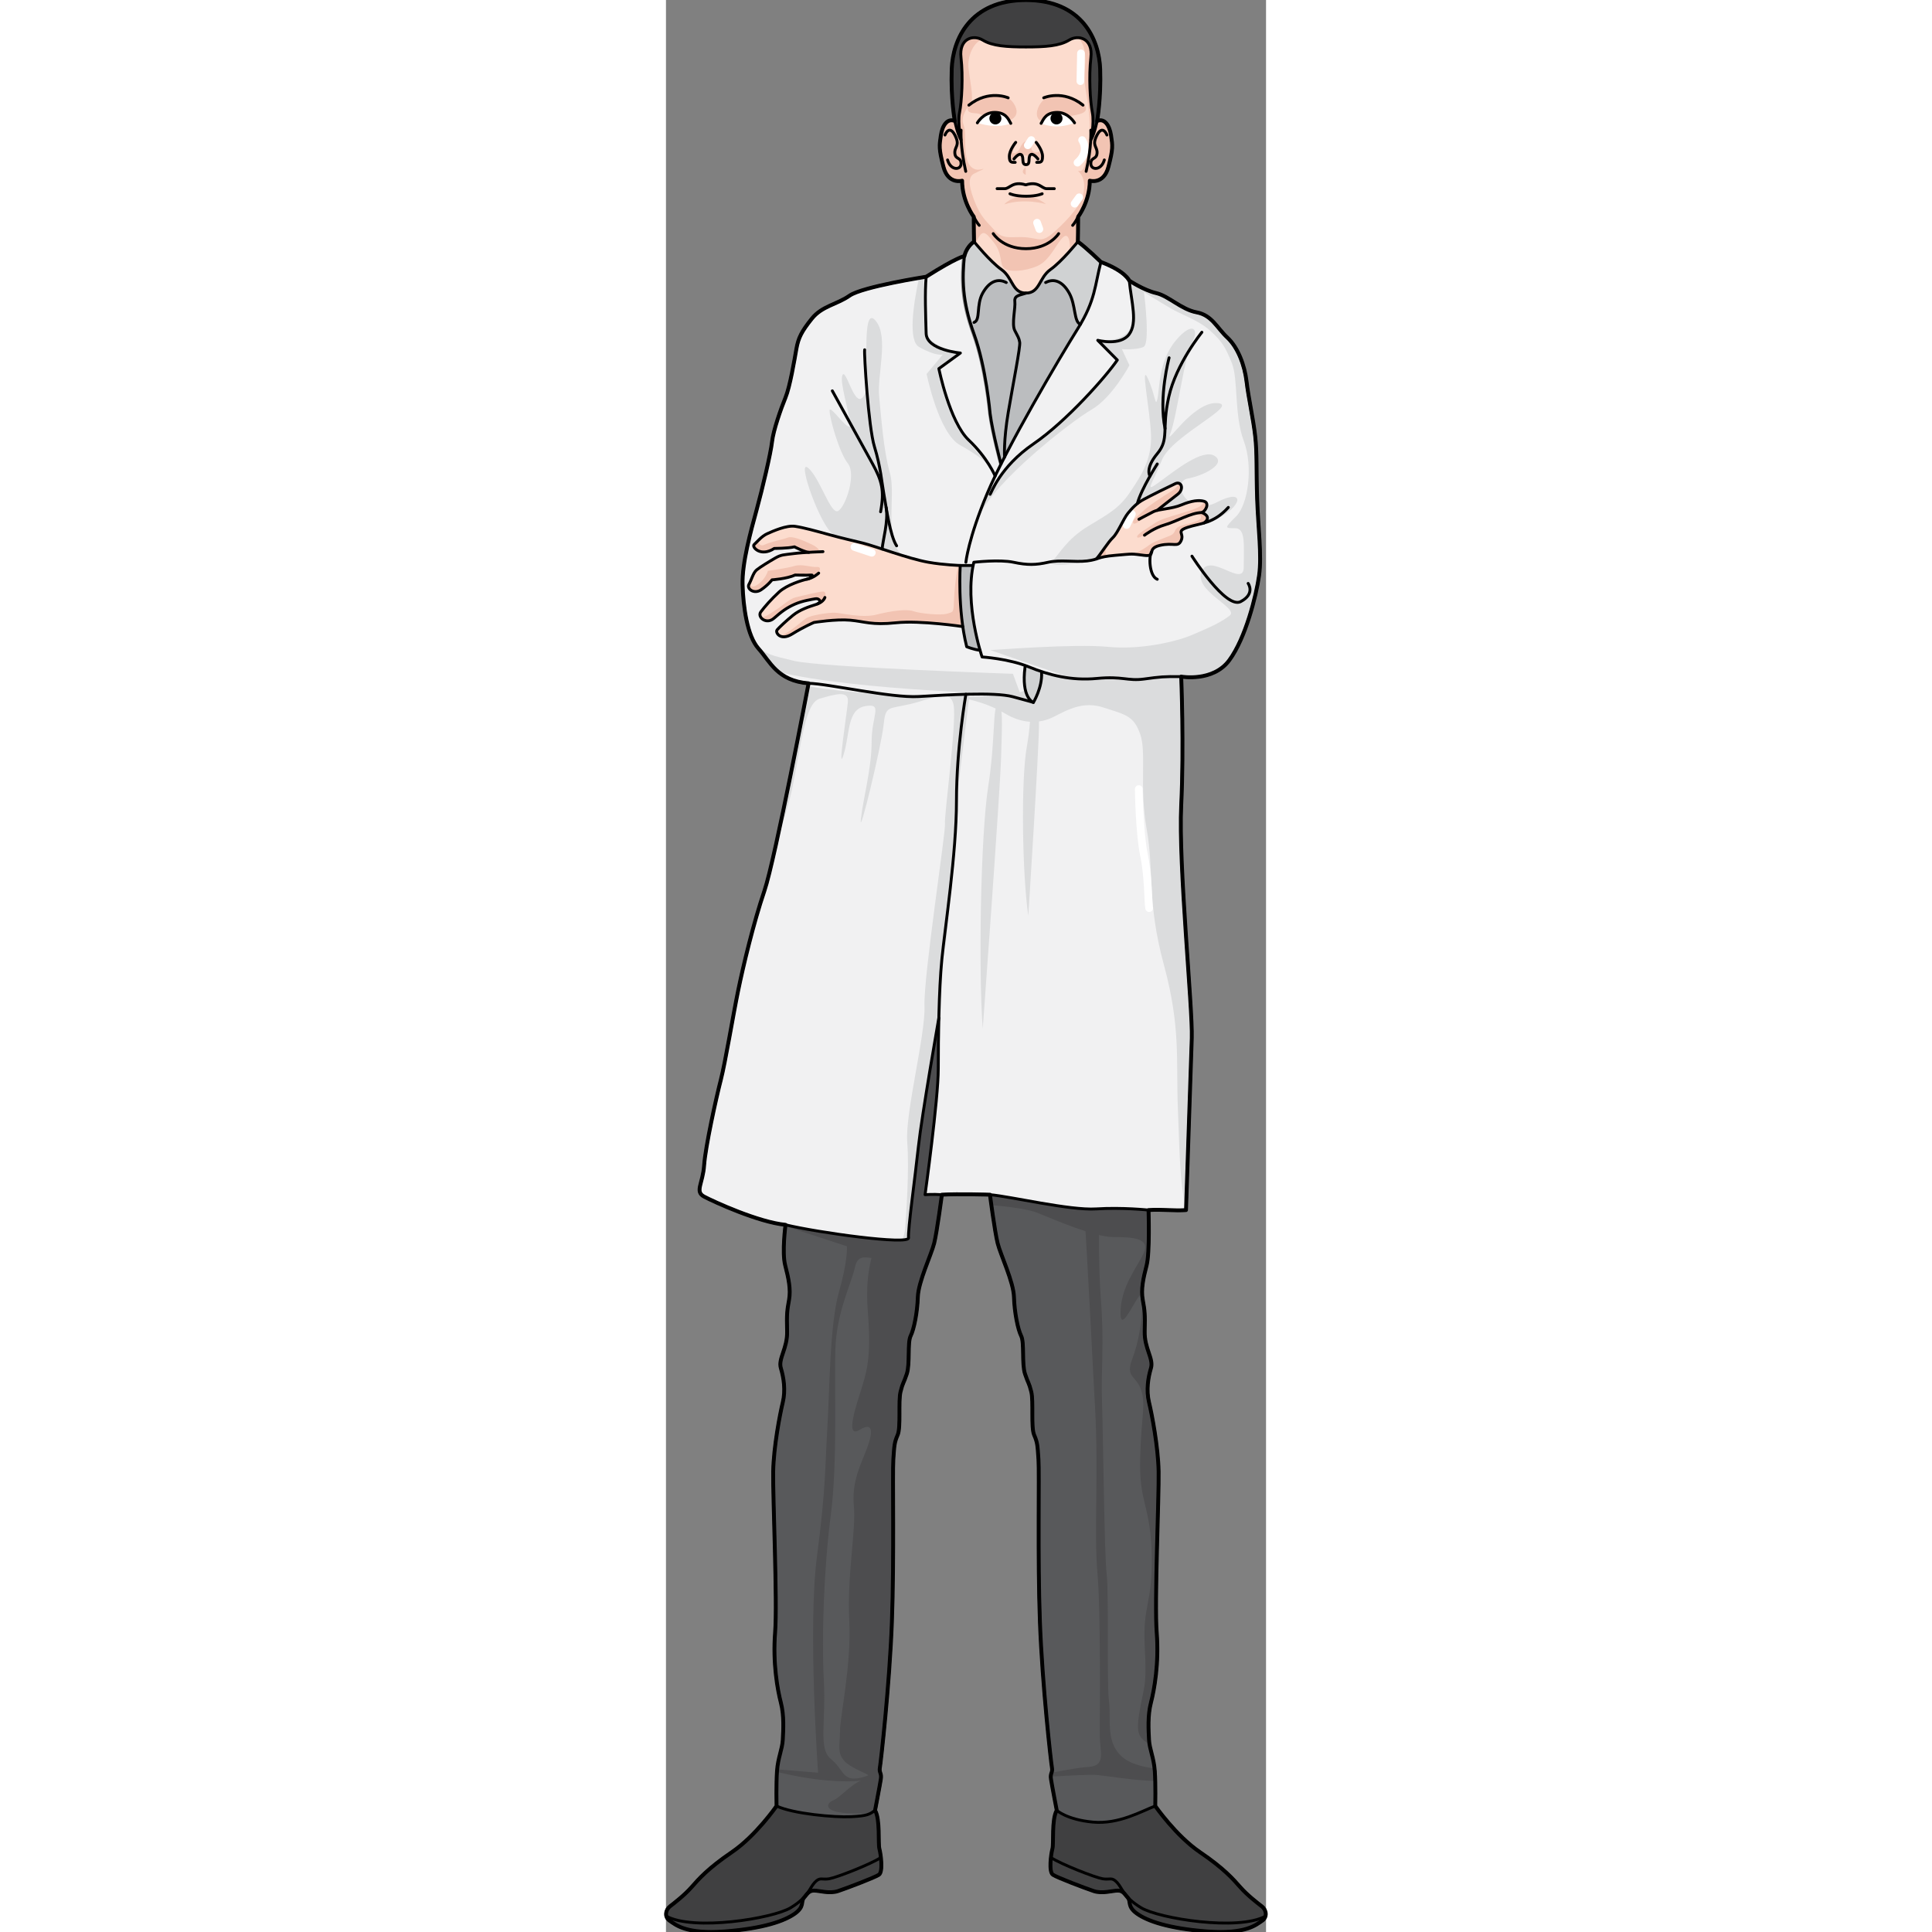 <?xml version="1.0" encoding="utf-8"?>
<!-- Created by: Science Figures, www.sciencefigures.org, Generator: Science Figures Editor -->
<!DOCTYPE svg PUBLIC "-//W3C//DTD SVG 1.0//EN" "http://www.w3.org/TR/2001/REC-SVG-20010904/DTD/svg10.dtd">
<svg version="1.0" id="Layer_1" xmlns="http://www.w3.org/2000/svg" xmlns:xlink="http://www.w3.org/1999/xlink" 
	 width="800px" height="800px" viewBox="0 0 155.296 500" enable-background="new 0 0 155.296 500" xml:space="preserve">
<rect x="0" y="0" width="155.296" height="500" fill="#808080" stroke="none"/>
<g>
	<g>
		<path fill="#404041" d="M154.309,493.349c0.75,0.58,1.17,1.609,0.91,2.52c-7.099,3.92-27.58,0.66-32.187-2.109
			c-1.99-1.201-3.17-2.301-3.98-3.291c-1.041-1.289-1.461-2.379-2.25-3.219c-1.391-1.5-1.82-0.641-3.75-0.96
			c-1.93-0.32-10.699-3.71-13.389-5.47c0.099-0.95,0.25-1.801,0.379-2.271c0.371-1.36-0.27-7.579,1.1-9.949c0,0,2.58,2.4,9.33,3.021
			c6.75,0.629,12.741-2.92,16.159-4.2c0,0,5.371,7.7,11.6,11.909c6.23,4.22,8.6,6.95,10.471,9.059
			C150.569,490.499,153.188,492.478,154.309,493.349z"/>
		<path fill="#404041" d="M155.219,495.868c-0.121,0.461-0.41,0.881-0.9,1.21c-1.49,1-4.1,3.5-14.18,2.77
			c-10.068-0.72-15.549-2.7-18.168-4.56c-2.609-1.859-1.5-3.1-2.371-4.1c-0.219-0.25-0.398-0.48-0.58-0.699l0.031-0.021
			c0.811,0.99,1.99,2.09,3.98,3.291C127.639,496.528,148.12,499.788,155.219,495.868z"/>
		<path fill="#404041" d="M119.051,490.468l-0.031,0.021c-0.539-0.67-1.01-1.16-2.039-1.15c-1.369,0-3.98,0.879-6.221,0.139
			c-2.24-0.75-9.459-3.469-10.578-4.209c-0.74-0.489-0.721-2.64-0.52-4.449c2.689,1.76,11.459,5.149,13.389,5.47
			c1.93,0.319,2.359-0.54,3.75,0.96C117.59,488.089,118.01,489.179,119.051,490.468z"/>
	</g>
	<g>
		<path fill="#58595B" d="M127.667,380.719c0.139,6.459-1.031,33.709-0.391,41.668s-0.59,14.8-1.449,18.159
			s-0.609,7.089-0.481,9.579c0.131,2.49,1.26,4.599,1.52,8.079c0.25,3.48,0.141,9.08,0.141,9.08c-3.42,1.28-9.411,4.83-16.161,4.2
			c-6.748-0.62-9.328-3.021-9.328-3.021s-1.26-6.46-1.52-8.08c-0.25-1.62,0.5-1.62,0.24-2.988c-0.25-1.361-2.531-21.141-3.191-37.68
			c-0.67-16.538-0.219-38.427-0.48-42.037c-0.26-3.6-0.26-4.35-1.129-6.34c-0.881-1.99-0.15-8.709-0.779-11.188
			c-0.621-2.49-0.75-1.99-1.621-4.601c-0.879-2.609-0.151-8.09-1.02-9.82c-0.881-1.738-1.76-6.089-1.889-10.068
			c-0.141-3.99-3.51-10.939-4.271-13.919c-0.75-2.99-2.02-12.56-2.02-12.56c5.461,0.459,20.65,4.061,27.488,3.609
			c6.85-0.439,13.57,0.27,13.57,0.27s0.4,10.94-0.461,14.301c-0.869,3.359-1.479,6.229-0.979,8.959
			c0.51,2.739,0.629,3.609,0.52,8.09c-0.109,4.469,2.379,7.079,1.641,9.568c-0.74,2.49-1.231,5.721-0.481,8.83
			C125.897,365.919,127.536,374.249,127.667,380.719z"/>
		<path fill="#58595B" d="M71.442,309.237c0,0-1.219,9.579-1.959,12.559c-0.74,2.99-4.081,9.959-4.199,13.939
			c-0.111,3.99-0.971,8.34-1.842,10.08c-0.859,1.75-0.1,7.219-0.969,9.829c-0.861,2.62-0.99,2.12-1.611,4.609
			c-0.608,2.49,0.15,9.199-0.709,11.199c-0.869,1.99-0.869,2.74-1.109,6.34c-0.24,3.61,0.31,25.499-0.271,42.048
			c-0.58,16.539-2.77,36.318-3.02,37.688c-0.24,1.37,0.5,1.37,0.26,2.99c-0.25,1.61-1.479,8.08-1.479,8.08
			c-1.4,1.03-1.91,1.45-6.19,1.67c-4.29,0.229-15-0.71-19.308-2.72c0,0-0.141-5.601,0.1-9.079c0.239-3.49,1.359-5.61,1.479-8.09
			c0.12-2.49,0.36-6.221-0.52-9.58c-0.879-3.359-2.138-10.189-1.539-18.159c0.6-7.959-0.711-35.198-0.6-41.657
			c0.109-6.47,1.709-14.809,2.448-17.919c0.74-3.11,0.23-6.35-0.52-8.83c-0.749-2.49,1.729-5.098,1.59-9.579
			c-0.13-4.479-0.01-5.35,0.48-8.09c0.489-2.74-0.141-5.6-1.021-8.949c-0.87-3.36,0.061-10.49,0.061-10.49
			c8.42,2.011,32.078,5.221,31.857,3.29c-0.219-1.92,1.67-15.829,2.51-23.738c0.841-7.92,5.191-33.169,5.191-33.169
			c-0.1,4.671-0.121,9.28-0.111,13.061c0.021,8.119-3.34,32.678-3.34,32.678S69.022,309.067,71.442,309.237z"/>
		<g>
			<path fill="#4D4D4F" d="M56.05,459.77c-0.043-0.825-0.404-1.099-0.325-1.974c-1.512,0.908-4.134,2.276-6.503,2.474
				c-3.585,0.299-3.286-2.39-6.572-5.079c-3.287-2.688-1.194-9.56-1.792-20.315c-0.598-10.757,0-28.979,1.792-42.723
				s0.896-33.461,1.194-43.021c0.299-9.561,4.183-17.03,5.08-21.213c0.896-4.182,3.885-1.792,7.769-2.091s8.066-1.194,8.066-1.194
				l2.39-10.458l3.743-0.851c0.32-2.283,0.551-4.088,0.551-4.088c-2.42-0.17-4.34,0.01-4.34,0.01s3.361-24.559,3.34-32.678
				c-0.01-3.757,0.012-8.333,0.109-12.976l-0.008-0.026c-0.209,1.21-4.361,25.39-5.182,33.11c-0.84,7.909-2.729,21.818-2.51,23.738
				c0.221,1.931-23.438-1.279-31.857-3.29c0,0-0.011,0.085-0.026,0.211l15.864,5.205c0,0,0.299,3.585-2.092,11.95
				c-2.39,8.366-2.389,25.693-2.986,35.253c-0.598,9.561-0.299,14.939-2.689,33.162c-2.391,18.225,0.299,55.868,0.299,55.868
				l-10.174-0.848c-0.018,0.181-0.043,0.353-0.055,0.542c-0.006,0.063-0.008,0.133-0.012,0.197
				C35.455,460.185,47.75,462.464,56.05,459.77z"/>
			<path fill="#4D4D4F" d="M114.651,440.253c-0.598-4.48,0-28.083-0.598-32.863c-0.598-4.779-0.896-34.954-1.195-44.216
				c-0.299-9.263,0.598-15.237-0.299-26.889c-0.594-7.735-0.531-17.706-0.422-23.536c-0.269,0.014-0.539,0.025-0.81,0.043
				c-0.908,0.061-1.967,0.047-3.125-0.02c0.986,14.423,2.226,40.635,2.865,51.895c0.896,15.835-0.299,32.565,0.598,42.424
				c0.895,9.859,0.596,37.345,0.596,41.826s1.793,8.066-2.986,8.365c-2.191,0.137-5.83,0.777-9.125,1.43
				c-0.096,0.29-0.199,0.591-0.199,1.064c4.555-0.288,9.934-0.565,11.715-0.403c2.311,0.21,9.496,1.453,15.324,1.55
				c-0.025-0.957-0.064-1.896-0.123-2.719c-0.014-0.174-0.037-0.33-0.053-0.498c-2.934-0.311-6.912-1.148-9.174-3.412
				C113.754,450.411,115.249,444.734,114.651,440.253z"/>
			<g>
				<path fill="#4D4D4F" d="M127.667,380.719c-0.131-6.47-1.77-14.8-2.53-17.909c-0.75-3.109-0.259-6.34,0.481-8.83
					c0.738-2.489-1.75-5.1-1.641-9.568c0.109-4.48-0.01-5.351-0.52-8.09c-0.023-0.126-0.033-0.255-0.051-0.381
					c0,0.145-0.004,0.3-0.016,0.48c-0.375,6.437-0.971,10.619-2.764,15.399s1.193,4.182,2.389,8.066
					c1.195,3.884,0.002,5.976-0.297,17.627c-0.298,11.651,2.688,11.951,2.987,24.798c0.299,12.846-2.391,12.846-1.793,23.899
					s-0.297,9.858-1.492,17.627c-0.846,5.496,0.408,6.211,3.115,7.742c-0.09-0.479-0.162-0.959-0.19-1.455
					c-0.128-2.49-0.378-6.22,0.481-9.579s2.09-10.2,1.449-18.159S127.805,387.178,127.667,380.719z"/>
				<path fill="#4D4D4F" d="M123.614,324.335c-1.791,3.883-5.975,8.663-5.975,15.535c0,6.17,4.938-6.699,5.674-4.735
					c-0.17-2.379,0.379-4.896,1.123-7.772c0.861-3.36,0.461-14.301,0.461-14.301s-6.721-0.709-13.57-0.27
					c-6.838,0.451-22.027-3.15-27.488-3.609c0,0,0.15,1.12,0.373,2.697c4.123,0.359,9.393,0.99,11.916,1.998
					c4.482,1.792,14.641,6.274,19.718,6.274C120.926,320.152,125.407,320.451,123.614,324.335z"/>
			</g>
			<path fill="#4D4D4F" d="M62.473,355.645c0.869-2.61,0.109-8.079,0.969-9.829c0.871-1.74,1.73-6.09,1.842-10.08
				c0.118-3.98,3.459-10.949,4.199-13.939c0.74-2.979,1.959-12.559,1.959-12.559c-1.066-0.075-2.021-0.081-2.773-0.065l-5.311,4.708
				c-0.361,3.272-0.59,5.796-0.506,6.536c0.08,0.698-2.972,0.722-7.288,0.376l-0.964,0.854c0,0-3.286,5.975-2.39,17.327
				s0,15.237-1.494,20.018s-4.481,13.444-0.598,11.054s3.287,1.195,1.793,5.079s-3.885,8.364-3.287,14.639
				s-1.792,17.926-1.194,29.577c0.598,11.652-2.391,24.798-2.391,28.682s-1.194,6.572,2.689,8.963
				c3.884,2.389,6.572,2.389,3.286,3.584s-5.677,4.481-7.769,5.378c-2.09,0.896-2.09,2.988,3.586,3.287
				c2.106,0.11,4.458,0.139,6.676,0.07c0.336-0.196,0.649-0.428,1.025-0.704c0,0,1.229-6.47,1.479-8.08
				c0.24-1.62-0.5-1.62-0.26-2.99c0.25-1.369,2.439-21.148,3.02-37.688c0.58-16.549,0.03-38.438,0.271-42.048
				c0.24-3.6,0.24-4.35,1.109-6.34c0.859-2,0.101-8.709,0.709-11.199C61.483,357.765,61.612,358.265,62.473,355.645z"/>
		</g>
	</g>
	<g>
		<path fill="#404041" d="M55.565,480.635c0.211,1.8,0.24,3.961-0.5,4.45c-1.119,0.75-8.328,3.5-10.559,4.25
			c-2.24,0.761-4.86-0.111-6.22-0.111c-1.13,0.012-1.58,0.602-2.2,1.372l-0.04-0.032c1.17-1.379,1.57-2.529,2.4-3.429
			c1.39-1.5,1.819-0.64,3.75-0.97C44.116,485.835,52.895,482.395,55.565,480.635z"/>
		<path fill="#404041" d="M55.175,478.365c0.12,0.47,0.28,1.319,0.39,2.27c-2.67,1.76-11.449,5.2-13.368,5.53
			c-1.931,0.33-2.36-0.53-3.75,0.97c-0.83,0.899-1.23,2.05-2.4,3.429c-0.79,0.941-1.93,1.98-3.8,3.121
			c-4.57,2.789-25.029,6.149-32.168,2.26c-0.261-0.91,0.149-1.939,0.899-2.52c1.12-0.871,3.73-2.871,5.59-4.99
			c1.86-2.12,4.21-4.859,10.42-9.109c6.21-4.24,11.54-11.959,11.54-11.959c4.309,2.01,15.018,2.949,19.308,2.72
			c4.28-0.22,4.79-0.64,6.19-1.67C55.406,470.776,54.795,477.005,55.175,478.365z"/>
		<path fill="#404041" d="M36.046,490.563l0.04,0.032c-0.12,0.159-0.26,0.329-0.41,0.509c-0.87,0.991,0.25,2.23-2.35,4.109
			c-2.61,1.87-8.08,3.87-18.15,4.64c-10.079,0.771-12.688-1.71-14.188-2.699c-0.5-0.329-0.79-0.749-0.91-1.21
			c7.139,3.89,27.598,0.529,32.168-2.26C34.117,492.544,35.256,491.505,36.046,490.563z"/>
	</g>
	<g>
		<path fill="#F1F1F2" d="M152.54,129.042c-0.26-7.459-0.02-11.689-0.531-16.17c-0.51-4.469-1.77-9.938-2.279-14.169
			c-0.5-4.229-2.26-8.829-5-11.368c-2.738-2.54-3.988-5.771-7.969-6.511c-3.99-0.739-7.23-4.21-10.459-4.95
			c-3.24-0.737-6.98-3.209-6.98-3.209s-1-2.46-7.35-4.81c-1.48,5.66-1.369,9.49-5.269,16.149c-0.199,0.359-0.43,0.72-0.66,1.1
			c-3.539,5.7-12.67,21.149-18.879,33.288c-0.309,0.61-0.619,1.21-0.92,1.8c0,0-2.189-8.09-2.84-13.019
			c0,0-1.029-11.89-4.219-20.619c-0.342-0.931-0.641-1.83-0.91-2.7c-2.25-7.259-2.102-12.439-1.631-17.439
			c0,0-1.939,0.301-9.89,5.37c0,0-16.499,2.61-19.808,4.94c-3.311,2.329-7.12,2.669-9.771,5.999c-2.649,3.32-3.02,5.053-3.51,7.873
			c-0.489,2.819-1.64,9.789-2.79,12.609c-1.149,2.819-3.223,8.579-3.553,11.56c-0.318,2.989-2.557,11.973-4.035,17.443
			c-1.48,5.479-3.699,13.755-3.529,19.395c0,0.149,0.011,0.3,0.021,0.45c0.22,5.579,1.279,12.616,4.189,15.835
			c2.989,3.311,4.806,8.306,12.935,8.956c0,0-8.848,45.702-11.646,54.001c-2.8,8.29-5.42,19.409-6.729,25.879
			c-1.32,6.479-3.28,18.588-4.431,23.068c-1.149,4.479-3.939,17.259-4.259,22.068c-0.32,4.811-2.469,6.801,0.021,8.119
			c2.499,1.321,14.119,6.601,21.078,7.25c8.42,2.011,32.078,5.221,31.857,3.29c-0.219-1.92,1.67-15.829,2.51-23.738
			c0.841-7.92,5.191-33.169,5.191-33.169c-0.1,4.671-0.121,9.28-0.111,13.061c0.021,8.119-3.34,32.678-3.34,32.678
			s1.92-0.18,4.34-0.01c4.23-0.26,12.439-0.03,12.439-0.03c5.461,0.46,20.65,4.06,27.488,3.61c6.85-0.441,13.57,0.27,13.57,0.27
			c3.479-0.26,6.709,0.23,9.699-0.029c0,0,1.15-36.817,1.379-44.528c0.23-7.71-3.59-44.769-2.879-60.188
			c0.709-15.429-0.08-33.338-0.08-33.338s8.209,1.471,12.43-4.26c4.209-5.729,6.93-16.679,7.658-21.909
			C153.819,143.722,152.809,136.502,152.54,129.042z M32.922,164.186c-3.07,1.919-4.48-0.399-3.9-1.06
			c0.58-0.67,2.23-2.25,4.05-3.75c1.82-1.489,4.141-2.239,5.971-2.83c0.149-0.05,0.27-0.1,0.38-0.15
			c0.029-0.009,0.06-0.02,0.089-0.04c1.15-0.6,0.26-1.449-0.56-1.3c-0.909,0.17-3.319,0.5-5.39,1.42s-3.39,1.92-5.38,3.661
			c-1.99,1.75-4.389-0.321-3.4-1.651c0.99-1.329,2.641-3.239,4.71-5.149c2.07-1.91,6.051-3.079,7.21-3.329
			c1.16-0.25,1.82-1.17,1.07-1.08c-0.74,0.08-4.14,0-4.14,0c-2.16,1-5.97,1.26-5.97,1.26s-0.99,1.329-2.811,2.579
			c-1.579,1.08-3.289,0.11-3.289-0.92c0-0.16,0.04-0.33,0.13-0.479c0.66-1.17,1.07-2.99,1.98-3.74s3.229-2.159,4.81-3.079
			c1.569-0.91,2.229-0.83,4.799-1.17c1.051-0.141,2.5-0.25,3.851-0.34c-1.181-0.11-3.69-1.4-3.69-1.4
			c-1.649,0.42-5.219,0.42-5.219,0.42c-3.561,2.34-5.89-0.39-5.23-0.979c0.67-0.58,1.9-2.16,3.4-2.82
			c1.49-0.67,4.969-2.26,7.209-1.93s5.26,1.159,8.92,2.159c3.65,1,5.039,1.25,8.569,2.12c1.229,0.301,3.01,0.87,5.05,1.53
			c3.82,1.25,8.51,2.79,11.969,3.4c3.881,0.689,8.25,0.819,8.25,0.819h1.459l1.881-0.01c-1.66,8.31,0.721,18.069,1.84,21.949
			c-1.74-0.2-3.459-0.92-3.459-0.92c-0.432-1.711-0.771-3.46-1.012-5.2h-0.01c0,0-10.979-1.63-17.278-0.95
			c-6.3,0.681-8.13-0.31-11.859-0.64c-3.739-0.32-9.37,0.61-9.37,0.61S35.982,162.275,32.922,164.186z M95.379,181.745
			c0,0-0.031-0.011-0.09-0.03c-0.521-0.26-3.031-1.85-2.092-9.16l0.121-0.32c0.289,0.101,0.57,0.211,0.85,0.32
			c1.1,0.45,2.23,0.87,3.391,1.24l-0.08,0.25C97.698,177.895,95.379,181.745,95.379,181.745z M139.436,135.197
			c-1.449,0.439-2.85,0.659-4.199,1.119c-3.211,1.08-0.85,1.5-1.711,3.431c-0.859,1.92-1.92,0.43-5.549,1.29
			c-1.68,0.399-1.939,1.069-2.07,1.63c0,0,0,0.01-0.01,0.01c-0.068,0.3-0.1,0.57-0.299,0.76c-0.24,0.21-0.691,0.3-1.68,0.181
			c-3.42-0.42-2.561-0.42-7.48,0.02c-3.061,0.271-3.891,0.63-4.85,0.94c1.048-1.141,3.029-4.38,4.27-5.551
			c1.24-1.159,2.73-4.89,3.879-6.309c1.16-1.41,2.24-2.57,4.061-3.57s6.609-3.38,8.189-4.109c1.58-0.73,2.33,1.43,0.6,2.76
			c-1.741,1.33-5.27,4.16-5.27,4.16v0.01c1.6-0.381,4.199-0.561,6.27-1.441c2.561-1.078,4.561-1.328,5.881-0.92
			c1.33,0.41,0.52,2.4-0.611,2.9C138.856,132.507,141.708,133.497,139.436,135.197z"/>
		<g>
			<g>
				<path fill="#DBDCDD" d="M36.754,177.61c-0.879,4.516-5.49,28.081-8.818,42.715c2.18-6.686,3.924-12.424,4.631-15.799
					c2.513-12.004,3.351-22.61,7.259-23.728c3.907-1.117,7.536-2.234,7.257,0.838c-0.279,3.069-2.791,18.982-1.115,13.678
					c1.674-5.305,0.838-11.724,5.582-12.562c4.745-0.838,1.675,2.232,1.675,9.21c0,6.979-2.232,14.795-2.791,20.099
					s5.305-18.982,5.862-24.286c0.558-5.303,1.116-4.187,6.979-5.582c5.861-1.396,10.326-4.187,11.164,0.279
					s-2.512,29.03-2.232,30.705s-5.583,39.639-5.304,47.175c0.279,7.537-5.024,27.636-4.466,35.172
					c0.559,7.537-0.277,18.982-0.557,22.612c-0.051,0.64-0.311,1.678-0.703,2.943c1.053-0.068,1.652-0.245,1.617-0.559
					c-0.219-1.92,1.67-15.829,2.51-23.738c0.841-7.92,5.191-33.169,5.191-33.169c-0.068,3.138-0.098,6.241-0.109,9.091
					c0.195-1.324,0.344-2.33,0.426-2.861c0.559-3.629,0.281-19.818,1.396-24.564c1.115-4.745,1.885-28.826,3.35-41.034
					c0.836-6.979,3.07-25.123,3.07-25.123S58.55,181.27,36.754,177.61z"/>
				<path fill="#DBDCDD" d="M124.686,175.493c-6.42,0.559-10.049-1.117-15.074-0.559c-5.023,0.559-12.053-1.14-12.053-1.14
					s-0.012,0.033-0.027,0.081l-0.053,0.169c0.219,3.85-2.1,7.7-2.1,7.7s-0.031-0.011-0.09-0.03
					c-0.33-0.164-1.449-0.863-1.996-3.195c-0.825,0.4-1.795,0.718-2.941,0.882c-5.861,0.838-14.236,1.116-14.236,1.116
					c3.07,0.559,7.537,1.675,11.725,4.187c4.186,2.514,8.094,2.514,11.164,1.396c3.072-1.117,7.816-5.024,13.957-3.07
					c6.143,1.953,8.096,2.234,9.771,6.979c1.676,4.745-0.277,13.678,1.676,24.564c1.953,10.886-0.002,18.702,4.465,35.172
					s3.07,25.123,3.629,37.685c0.43,9.659,0.371,18.813,2.093,25.196c0.141-4.496,1.151-36.822,1.364-43.991
					c0.23-7.71-3.59-44.769-2.879-60.188c0.674-14.645-0.004-31.513-0.074-33.19C130.393,175.223,127.372,175.26,124.686,175.493z"
					/>
				<path fill="#DBDCDD" d="M81.979,266.216c-1.117-14.795-0.559-49.968,1.396-62.529c1.953-12.561,1.117-20.935,2.511-21.214
					c1.397-0.279,1.118,4.466,0.838,13.678S81.979,266.216,81.979,266.216z"/>
				<path fill="#DBDCDD" d="M93.772,236.973c-1.535-10.306-1.971-34.929-0.373-43.795c1.598-8.864,0.525-14.689,1.912-14.94
					c1.387-0.252,1.242,3.079,1.223,9.533C96.514,194.227,93.772,236.973,93.772,236.973z"/>
				<path fill="#DBDCDD" d="M100.124,145.069c1.674-1.675,3.627-5.583,9.211-8.933c5.584-3.349,8.096-4.747,10.886-8.933
					c2.791-4.187,5.584-8.374,5.305-14.795c-0.279-6.42-2.791-18.703-0.838-14.516s1.953,7.817,2.512,5.305
					s0.279-9.771,4.746-15.074c4.467-5.304,6.141-2.791,4.188,0.559c-1.956,3.35-3.91,19.261-5.584,23.447
					c-1.676,4.188,5.582-8.095,12.004-7.815c6.42,0.279-11.725,8.376-14.236,14.795c-2.512,6.42-4.746,8.654-0.559,5.583
					s11.166-8.654,14.236-6.7s-2.512,5.024-6.979,5.862s0,10.049,7.537,6.141c7.535-3.907,6.697,1.117-0.279,4.467
					c-6.979,3.35-6.979,0.279-8.096,2.233c-1.117,1.954-0.558,4.188-4.187,4.188c-3.627,0-3.07,3.069-8.373,2.512
					c-5.305-0.558-19.156,4.511-22.699,2.117"/>
				<path fill="#DBDCDD" d="M145.43,170.85c4.209-5.729,6.93-16.679,7.658-21.909c0.73-5.219-0.279-12.438-0.549-19.898
					c-0.26-7.459-0.02-11.689-0.531-16.17c-0.51-4.469-1.77-9.938-2.279-14.169c-0.5-4.229-2.26-8.829-5-11.368
					c-2.738-2.54-3.988-5.771-7.969-6.511c-3.99-0.739-7.23-4.21-10.459-4.95c-1.82-0.414-3.797-1.375-5.18-2.139
					c1.43,1.303,6.955,4.533,9.426,6.015c2.791,1.675,7.26,3.07,10.33,5.862s3.906,4.188,5.582,8.373
					c1.674,4.187,0.559,13.401,3.07,20.1c2.514,6.698,1.117,16.469-1.953,19.539s-3.072,3.071-0.279,3.071
					c2.791,0,2.232,4.466,2.232,10.05c0,5.583-8.652-3.908-10.887,1.115c-2.232,5.024,9.77,9.491,7.258,11.445
					c-2.51,1.954-5.861,3.351-9.77,5.025c-3.908,1.674-13.12,3.908-21.773,3.07c-8.652-0.838-29.588,0.838-30.426,0.838
					c0,0,25.4,8.932,26.238,8.652c0.523-0.175,13.369,0.414,22.93,0.881c-0.057-1.684-0.1-2.663-0.1-2.663
					S141.209,176.58,145.43,170.85z"/>
				<path fill="#DBDCDD" d="M119.942,94.544l-1.955-4.187c0,0,3.629,0.279,5.584-0.559c1.732-0.743,0.393-12.229,0.066-14.827
					c-1.207-0.518-2.318-1.114-3.113-1.574c0.334,3.775,0.521,8.087-0.023,10.539c-1.117,5.024-8.756,4.13-8.756,4.13l5.063,5.108
					c0,0-9.428,13.094-21.715,21.715c-12.287,8.622-14.23,19.014-14.23,19.014c4.188-9.49,24.006-24.844,29.309-27.914
					C115.475,102.919,119.942,94.544,119.942,94.544z"/>
				<path fill="#DBDCDD" d="M51.829,97.337c0.279-4.746-0.839-18.424,2.512-14.236s0.279,13.957,0.837,19.54
					c0.559,5.583,1.118,13.957,2.792,19.819c1.675,5.862-1.954,18.145,3.908,21.773c0,0-15.074-4.188-18.424-5.862
					c-3.349-1.675-9.771-19.82-6.699-17.308s5.862,12.283,7.816,11.166c1.953-1.117,4.745-9.49,2.512-12.282
					c-2.232-2.792-4.744-11.724-4.744-13.678s5.582,6.698,5.303,3.35c-0.279-3.35-2.791-10.887-1.953-12.562
					c0.836-1.674,2.79,6.979,4.744,6.142C52.386,102.361,51.829,97.337,51.829,97.337z"/>
				<path fill="#DBDCDD" d="M89.792,174.38c0,0-49.688-1.676-56.666-3.351c-6.193-1.486-6.896-1.658-9.706-3.823
					c0.175,0.242,0.357,0.473,0.549,0.684c1.653,1.832,2.952,4.176,5.155,6.018c20.479,4.936,62.621,5.776,62.621,5.776
					L89.792,174.38z"/>
			</g>
			<g>
				<path fill="#DBDCDD" d="M83.596,120.446c0.024,0.026,0.053,0.058,0.053,0.058S83.627,120.48,83.596,120.446z"/>
				<path fill="#DBDCDD" d="M70.625,95.405l5.566-4.048c0,0-7.584-1.588-8.857-5.063c-0.783-2.139-0.768-9.306-0.639-14.501
					c-0.146,0.023-0.582,0.094-1.223,0.203c-1.389,6.477-2.896,16.155,0.03,17.802c4.467,2.513,6.142,1.954,6.142,1.954
					l-4.188,5.025c0,0,3.072,15.352,8.654,18.422c5.088,2.799,7.156,4.896,7.484,5.246c-0.544-0.589-6.986-7.584-8.322-9.99
					C73.877,107.943,70.625,95.405,70.625,95.405z"/>
			</g>
		</g>
	</g>
	<path fill="#FCDCCE" d="M138.856,132.507c0,0,2.852,0.99,0.58,2.69c-1.449,0.439-2.85,0.659-4.199,1.119
		c-3.211,1.08-0.85,1.5-1.711,3.431c-0.859,1.92-1.92,0.43-5.549,1.29c-1.68,0.399-1.939,1.069-2.07,1.63c0,0,0,0.01-0.01,0.01
		c-0.119,0.16-0.229,0.42-0.299,0.76c-0.24,0.21-0.691,0.3-1.68,0.181c-3.42-0.42-2.561-0.42-7.48,0.02
		c-3.061,0.271-3.891,0.63-4.85,0.94c1.048-1.141,3.029-4.38,4.27-5.551c1.24-1.159,2.73-4.89,3.879-6.309
		c1.16-1.41,2.24-2.57,4.061-3.57s6.609-3.38,8.189-4.109c1.58-0.73,2.33,1.43,0.6,2.76c-1.741,1.33-5.27,4.16-5.27,4.16v0.01
		c1.6-0.381,4.199-0.561,6.27-1.441c2.561-1.078,4.561-1.328,5.881-0.92C140.797,130.017,139.987,132.007,138.856,132.507z"/>
	<g>
		<path fill="#404041" d="M112.34,17.819c0.289,7.659-0.77,13.438-0.77,13.438s-0.592,3.131-1.58,4.9
			c0.08-0.38,0.889-4.45,0.35-7.12c-0.57-2.81-0.971-9.289-0.41-14.209c0.561-4.93-3.18-6.02-5.66-4.49
			c-2.479,1.54-6.18,1.79-11.158,1.801c-4.98,0.01-8.67-0.221-11.16-1.74c-2.49-1.521-6.221-0.41-5.641,4.51
			s0.221,11.399-0.34,14.209c-0.519,2.67,0.301,6.73,0.381,7.12c-1-1.77-1.6-4.89-1.6-4.89s-1.08-5.78-0.83-13.43
			C74.172,10.259,78.583,0.04,93.09,0C107.59-0.029,112.049,10.169,112.34,17.819z"/>
		<path fill="#FCDCCE" d="M115.2,35.008c-0.41-2.68-1.74-4.56-3.629-3.75c0,0-0.592,3.131-1.58,4.9c0.08-0.38,0.889-4.45,0.35-7.12
			c-0.57-2.81-0.971-9.289-0.41-14.209c0.561-4.93-3.18-6.02-5.66-4.49c-2.479,1.54-6.18,1.79-11.158,1.801
			c-4.98,0.01-8.67-0.221-11.16-1.74c-2.49-1.521-6.221-0.41-5.641,4.51s0.221,11.399-0.34,14.209
			c-0.519,2.67,0.301,6.73,0.381,7.12c-1-1.77-1.6-4.89-1.6-4.89c-1.891-0.801-3.209,1.08-3.609,3.77
			c-0.4,2.69-0.529,3.359,0.689,8.06c1.219,4.699,4.84,3.609,4.84,3.609c0.02,5.38,3.039,9.32,3.039,9.32
			c0,2.009,0.09,6.449,0.09,6.449s4.121,5.09,7.111,7.199c1.308,0.921,2,2.2,2.66,3.351c0.857,1.469,1.658,2.729,3.688,2.729h0.01
			c2.262-0.01,3-1.559,3.971-3.238c0.58-1.021,1.24-2.08,2.359-2.87c2.98-2.12,7.07-7.23,7.07-7.23s0.07-4.438,0.061-6.459
			c0,0,2.998-3.95,2.988-9.33c0,0,3.631,1.07,4.831-3.64C115.75,38.368,115.61,37.698,115.2,35.008z"/>
	</g>
	<g>
		<path fill="#F2C4B3" d="M111.571,31.258c0,0-0.592,3.131-1.58,4.9c0.08-0.38,0.889-4.45,0.35-7.12
			c-0.57-2.81-0.971-9.289-0.41-14.209c0.393-3.462-1.334-5.023-3.256-5.121c1.668,1.88,2.084,4.153,1.738,7.786
			c-0.442,4.647,0.553,6.308,1.105,12.173c0.555,5.865-0.773,12.283-1.438,13.832s-2.104,0-0.996,1.218s1.438,3.209,0.884,5.755
			c-0.552,2.546-3.873,6.307-7.302,9.406c-3.432,3.098-3.984,1.881-7.305,1.549c-3.318-0.331-6.086,0.774-8.188-1.66
			c-2.104-2.434-3.652-3.32-5.424-7.967c-1.77-4.647-1.217-6.198,0-6.861c1.218-0.663,3.541-1.55,1.771-1.107
			c-1.771,0.442-3.432-0.664-3.875-3.762c-0.443-3.099,0.111-5.755-0.664-7.857s1.107-4.427,1.107-4.427
			c-0.242,1.775,1.659,1.365,2.75,1.629c1.306,0.317,2.341,1.346,3.662,1.782c3.325,1.1,8.178-0.444,5.43-4.518
			c-2.988-4.426-11.066,0.11-11.066,0.11c0.885-1.328-0.223-5.976-0.555-9.073c-0.332-3.099,1.141-6.212,2.879-7.193
			c0.176-0.099,0.334-0.176,0.5-0.261c-2.48-1.295-5.939-0.104-5.379,4.647c0.58,4.92,0.221,11.399-0.34,14.209
			c-0.519,2.67,0.301,6.73,0.381,7.12c-1-1.77-1.6-4.89-1.6-4.89c-1.891-0.801-3.209,1.08-3.609,3.77
			c-0.4,2.69-0.529,3.359,0.689,8.06c1.219,4.699,4.84,3.609,4.84,3.609c0.02,5.38,3.039,9.32,3.039,9.32
			c0,2.009,0.09,6.449,0.09,6.449s0.139,0.171,0.376,0.455c1.715-4.188,2.551-2.874,4.665-0.257c2.324,2.878,1.438,5.533,2.654,6.64
			s5.313,0.886,8.633-0.553s5.089-6.198,6.75-7.525c1.42-1.136,1.785,1.459,1.654,3.687c1.246-1.396,2.137-2.507,2.137-2.507
			s0.07-4.438,0.061-6.459c0,0,2.998-3.95,2.988-9.33c0,0,3.631,1.07,4.831-3.64c1.201-4.699,1.061-5.369,0.65-8.06
			C114.79,32.328,113.459,30.448,111.571,31.258z"/>
		<path fill="#F2C4B3" d="M108.094,26.789c-0.982-1.264-4.624-1.869-6.058-2.003c-1.521-0.142-3.012,0.062-4.239,1.028
			c-1.165,0.916-2.396,3.335-1.51,4.787c1.395,2.289,6.213,0.045,8.068-0.469C106.348,29.582,110.196,29.495,108.094,26.789z"/>
		<path fill="#F2C4B3" d="M90.243,37.487c0.773-0.579-1.223,2.447-0.057,2.156c1.164-0.291,1.223-1.048,1.807-2.04
			c0.584-0.991,1.225-1.225,2.041-1.166c0,0-1.748,0.643-1.049,1.517c0.699,0.873,1.633-0.351,1.633-0.351s-0.525,1.751,1.225,1.808
			c1.75,0.059,0.291-1.924,0.291-1.924s1.691,1.572,1.342,3.207c-0.35,1.633-1.75-1.518-2.916-1.051s-0.643,1.051-2.1,0.352
			c-1.459-0.701-2.741,2.041-3.324,1.225C88.553,40.403,88.844,38.536,90.243,37.487z"/>
		<path fill="#F2C4B3" d="M93.1,43.26v1.983C93.1,45.243,91.409,44.659,93.1,43.26z"/>
		<path fill="#F2C4B3" d="M87.62,52.883c-0.373,0.121,4.49-4.783,10.73-0.059C98.35,52.824,92.809,51.191,87.62,52.883z"/>
	</g>
	<path fill="#D0D2D3" d="M112.579,67.721c-1.48,5.66-1.371,9.489-5.27,16.149c-1.74-0.62-1.17-4.971-2.92-8.08
		c-1.75-3.1-3.99-3.839-6.1-2.72l-1.121-0.489c0.58-1.021,1.24-2.08,2.359-2.87c2.98-2.12,7.07-7.23,7.07-7.23
		C108.717,63.971,112.579,67.721,112.579,67.721z"/>
	<path fill="#D0D2D3" d="M97.559,173.795l-0.08,0.25c0.219,3.85-2.1,7.7-2.1,7.7s-0.031-0.011-0.09-0.03
		c-0.521-0.26-3.031-1.85-2.092-9.16l0.121-0.32c0.289,0.101,0.57,0.211,0.85,0.32C95.268,173.005,96.399,173.425,97.559,173.795z"
		/>
	<g>
		<path fill="#F2C4B3" d="M138.856,132.507c1.107-0.49,1.895-2.4,0.676-2.863c-0.178,0.32-0.482,0.703-1.02,1.162
			c-1.744,1.494-9.458,2.862-11.824,4.48s-5.104,3.112-4.73,3.734c0.375,0.622,2.738-1.37,5.975-2.365s9.707-4.605,10.455-3.111
			c0.747,1.494-4.107,1.991-5.601,2.738s-0.623,1.619-2.365,2.365c-1.743,0.746-4.23,1.494-5.475,2.489
			c-0.645,0.516-2.027,1.397-3.725,2.181c0.643,0.031,1.327,0.131,2.698,0.3c0.988,0.119,1.439,0.029,1.68-0.181
			c0.07-0.34,0.18-0.6,0.299-0.76c0.01,0,0.01-0.01,0.01-0.01c0.131-0.561,0.391-1.23,2.07-1.63c3.629-0.86,4.689,0.63,5.549-1.29
			c0.861-1.931-1.5-2.351,1.711-3.431c1.35-0.46,2.75-0.68,4.199-1.119C141.708,133.497,138.856,132.507,138.856,132.507z"/>
		<path fill="#F2C4B3" d="M120.963,135.411c0.406,0.711,2.975-1.896,6.882-3.555c-0.183,0.035-0.365,0.072-0.529,0.111v-0.01
			c0,0,3.529-2.83,5.27-4.16c1.425-1.096,1.166-2.751,0.146-2.894c-0.195,0.681-0.68,1.488-1.814,2.169
			c-2.488,1.493-6.221,3.982-7.467,5.227C122.208,133.544,120.465,134.54,120.963,135.411z"/>
		<path fill="#F2C4B3" d="M114.02,141.3c-0.906,1.258-1.824,2.617-2.432,3.277c0.623-0.201,1.201-0.424,2.359-0.629
			C113.622,143.178,113.803,142.096,114.02,141.3z"/>
	</g>
	<path fill="#BBBDBF" d="M104.389,75.79c-1.75-3.1-3.99-3.839-6.1-2.72l-1.121-0.489c-0.971,1.681-1.709,3.229-3.971,3.238h-0.01
		c-2.029,0-2.83-1.26-3.688-2.729l-1.41,0.01c-2.122-1.12-4.352-0.37-6.09,2.75c-1.73,3.109-0.48,6.959-2.221,7.589l-0.9,0.28
		c0.27,0.87,0.57,1.77,0.91,2.7c3.189,8.729,4.221,20.619,4.221,20.619c0.648,4.929,2.84,13.019,2.84,13.019
		c0.299-0.59,0.609-1.189,0.92-1.8c6.209-12.139,15.338-27.588,18.879-33.288c0.23-0.38,0.459-0.74,0.66-1.1
		C105.569,83.25,106.139,78.899,104.389,75.79z"/>
	<path fill="#D0D2D3" d="M89.5,73.091l-1.41,0.01c-2.122-1.12-4.352-0.37-6.09,2.75c-1.73,3.109-0.48,6.959-2.221,7.589l-0.9,0.28
		c-2.25-7.26-2.1-12.439-1.629-17.439c0,0,0.369-2.239,2.479-3.739c0,0,4.121,5.09,7.111,7.199
		C88.149,70.661,88.84,71.94,89.5,73.091z"/>
	<path fill="#BBBDBF" d="M77.819,146.356l1.881-0.01c-1.66,8.31,0.721,18.069,1.84,21.949c-1.74-0.2-3.459-0.92-3.459-0.92
		c-0.432-1.711-0.771-3.46-1.012-5.2c-1.209-8.13-0.709-15.819-0.709-15.819H77.819z"/>
	<path fill="#FCDCCE" d="M39.512,156.355c1.15-0.6,0.26-1.449-0.56-1.3c-0.909,0.17-3.319,0.5-5.39,1.42s-3.39,1.92-5.38,3.661
		c-1.99,1.75-4.389-0.321-3.4-1.651c0.99-1.329,2.641-3.239,4.71-5.149c2.07-1.91,6.051-3.079,7.21-3.329
		c1.16-0.25,1.82-1.17,1.07-1.08c-0.74,0.08-4.14,0-4.14,0c-2.16,1-5.97,1.26-5.97,1.26s-0.99,1.329-2.811,2.579
		c-1.579,1.08-3.289,0.11-3.289-0.92c0-0.16,0.04-0.33,0.13-0.479c0.66-1.17,1.07-2.99,1.98-3.74s3.229-2.159,4.81-3.079
		c1.569-0.91,2.229-0.83,4.799-1.17c1.051-0.141,2.5-0.25,3.851-0.34c-1.181-0.11-3.69-1.4-3.69-1.4
		c-1.649,0.42-5.219,0.42-5.219,0.42c-3.561,2.34-5.89-0.39-5.23-0.979c0.67-0.58,1.9-2.16,3.4-2.82
		c1.49-0.67,4.969-2.26,7.209-1.93s5.26,1.159,8.92,2.159c3.65,1,5.039,1.25,8.569,2.12c1.229,0.301,3.01,0.87,5.05,1.53
		c3.82,1.25,8.51,2.79,11.969,3.4c3.881,0.689,8.25,0.819,8.25,0.819s-0.5,7.689,0.709,15.819h-0.01c0,0-10.979-1.63-17.278-0.95
		c-6.3,0.681-8.13-0.31-11.859-0.64c-3.739-0.32-9.37,0.61-9.37,0.61s-2.57,1.079-5.629,2.989c-3.07,1.919-4.48-0.399-3.9-1.06
		c0.58-0.67,2.23-2.25,4.05-3.75c1.82-1.489,4.141-2.239,5.971-2.83c0.149-0.05,0.27-0.1,0.38-0.15
		C39.452,156.387,39.482,156.376,39.512,156.355z"/>
	<g>
		<path fill="#FFFFFF" d="M107.256,22.003c-0.553,0-1-0.447-1-1c0-0.752,0.145-6.939,0.15-7.202c0.014-0.552,0.43-1.015,1.023-0.977
			c0.553,0.014,0.988,0.472,0.977,1.023c-0.002,0.064-0.15,6.427-0.15,7.155C108.256,21.556,107.809,22.003,107.256,22.003z"/>
		<path fill="#FFFFFF" d="M106.51,43.091c-0.281,0-0.561-0.117-0.758-0.347c-0.361-0.417-0.314-1.048,0.104-1.409
			c2.576-2.227,1.096-4.412,1.031-4.504c-0.316-0.452-0.207-1.076,0.247-1.393c0.449-0.315,1.076-0.207,1.391,0.246
			c0.904,1.291,1.783,4.449-1.361,7.163C106.975,43.012,106.743,43.091,106.51,43.091z"/>
		<path fill="#FFFFFF" d="M93.645,38.604c-0.189,0-0.383-0.055-0.553-0.168c-0.459-0.307-0.584-0.927-0.277-1.387l0.896-1.347
			c0.305-0.46,0.925-0.584,1.387-0.277c0.459,0.307,0.584,0.927,0.277,1.387l-0.896,1.347
			C94.286,38.448,93.969,38.604,93.645,38.604z"/>
		<path fill="#FFFFFF" d="M105.76,53.71c-0.203,0-0.408-0.063-0.586-0.191c-0.447-0.324-0.547-0.95-0.221-1.396l1.195-1.646
			c0.324-0.447,0.949-0.546,1.396-0.221c0.447,0.324,0.547,0.95,0.221,1.396l-1.195,1.646
			C106.375,53.567,106.071,53.71,105.76,53.71z"/>
		<path fill="#FFFFFF" d="M96.637,60.29c-0.408,0-0.791-0.252-0.939-0.658L95.1,57.987c-0.189-0.52,0.08-1.094,0.598-1.281
			c0.52-0.189,1.094,0.078,1.281,0.598l0.598,1.645c0.189,0.52-0.078,1.094-0.598,1.281C96.866,60.271,96.75,60.29,96.637,60.29z"/>
		<path fill="#FFFFFF" d="M119.221,136.867c-0.144,0-0.289-0.031-0.427-0.097c-0.5-0.236-0.713-0.832-0.475-1.332l1.346-2.842
			c0.236-0.496,0.834-0.709,1.332-0.475c0.5,0.236,0.713,0.832,0.474,1.332l-1.345,2.842
			C119.954,136.656,119.596,136.867,119.221,136.867z"/>
		<path fill="#FFFFFF" d="M53.266,144.048c-0.104,0-0.212-0.017-0.316-0.052l-4.487-1.497c-0.524-0.175-0.807-0.741-0.632-1.265
			s0.741-0.807,1.264-0.632l4.488,1.497c0.524,0.175,0.807,0.741,0.632,1.265C54.075,143.783,53.685,144.048,53.266,144.048z"/>
		<path fill="#FFFFFF" d="M125.049,236.021c-0.434,0-0.831-0.28-0.956-0.718c-0.128-0.451-0.171-1.278-0.259-3.106
			c-0.131-2.813-0.332-7.062-1.104-10.723c-1.201-5.712-1.361-16.775-1.367-17.244c-0.006-0.551,0.436-1.004,0.988-1.012
			c0,0,0.008,0,0.012,0c0.547,0,0.994,0.439,1,0.986c0.002,0.113,0.162,11.335,1.324,16.857c0.805,3.818,1.01,8.164,1.145,11.04
			c0.057,1.172,0.113,2.383,0.186,2.651c0.141,0.53-0.168,1.084-0.697,1.23C125.229,236.009,125.139,236.021,125.049,236.021z"/>
	</g>
	<g>
		<path fill="#F2C4B3" d="M23.828,140.248c-0.33,0.337-0.615,0.639-0.835,0.829c-0.659,0.59,1.67,3.319,5.23,0.979
			c0,0,3.569,0,5.219-0.42c0,0,1.523,0.782,2.756,1.18l3.494,0.063c0,0,0.373-0.871-1.991-1.991s-4.98-2.24-6.224-1.743
			c-1.244,0.497-4.23,0.996-6.098,1.867C24.635,141.358,24.113,140.931,23.828,140.248z"/>
		<path fill="#F2C4B3" d="M36.207,160.054c-1.199,0.839-4.819,4.211-6.751,4.458c0.637,0.507,1.806,0.712,3.467-0.326
			c3.06-1.91,5.629-2.989,5.629-2.989s5.63-0.931,9.37-0.61c3.729,0.33,5.56,1.32,11.859,0.64c6.3-0.68,17.278,0.95,17.278,0.95
			h0.01c-1.209-8.13-0.709-15.819-0.709-15.819s-0.252-0.008-0.676-0.027c-0.787,3.207-1.059,6.949-1.145,9.12
			c-0.125,3.112-0.125,2.862-1.742,3.36s-6.97,0-8.713-0.622c-1.742-0.622-5.724-0.125-9.582,0.871s-9.334-0.498-10.953-0.498
			C41.932,158.561,37.452,159.183,36.207,160.054z"/>
		<path fill="#F2C4B3" d="M40.687,153.084c-1.12,0-5.476,1.12-7.094,1.494s-3.485,2.24-5.103,3.235
			c-1.238,0.762-2.549,1.808-3.766,1.981c0.512,0.935,2.082,1.551,3.457,0.342c1.99-1.741,3.31-2.741,5.38-3.661
			s4.48-1.25,5.39-1.42c0.593-0.108,1.21,0.307,1.08,0.771C41.594,154.824,41.561,153.084,40.687,153.084z"/>
		<path fill="#F2C4B3" d="M21.693,151.366c-0.09,0.149-0.13,0.319-0.13,0.479c0,1.03,1.71,2,3.289,0.92
			c1.82-1.25,2.811-2.579,2.811-2.579s3.81-0.26,5.97-1.26c0,0,3.399,0.08,4.14,0c0.75-0.09,0.09,0.83-1.07,1.08
			c-0.191,0.041-0.464,0.109-0.787,0.199c3.426-0.535,4.885-3.592,3.279-3.469c-1.776,0.135-3.858-0.871-5.975-0.249
			c-2.116,0.622-6.845,1.245-6.845,1.245s-0.496,2.115-2.738,3.608c-1.337,0.892-1.74,0.406-1.716-0.419
			C21.846,151.077,21.771,151.228,21.693,151.366z"/>
	</g>
	<g>
		
			<path fill="none" stroke="#000000" stroke-width="0.75" stroke-linecap="round" stroke-linejoin="round" stroke-miterlimit="10" d="
			M72.206,34.943c0,0,1.076-2.82,2.553,0c1.479,2.821-0.135,2.955,0,4.702c0.135,1.746,1.613,0.939,1.613,2.686
			s-2.688,1.881-3.494-0.939"/>
		
			<path fill="none" stroke="#000000" stroke-width="0.75" stroke-linecap="round" stroke-linejoin="round" stroke-miterlimit="10" d="
			M76.372,33.69c0,0-0.27,4.208,1.209,10.656"/>
		
			<path fill="none" stroke="#000000" stroke-width="0.75" stroke-linecap="round" stroke-linejoin="round" stroke-miterlimit="10" d="
			M81.073,58.317c0,0-0.646-0.681-1.424-2.229"/>
		<g>
			<path fill="#FFFFFF" d="M80.586,31.789c0,0,1.557-2.699,4.439-2.699s3.523,1.604,4.209,2.837
				C89.235,31.927,86.04,33.528,80.586,31.789z"/>
			
				<path fill="none" stroke="#000000" stroke-width="0.75" stroke-linecap="round" stroke-linejoin="round" stroke-miterlimit="10" d="
				M80.586,31.789c0,0,1.557-2.699,4.439-2.699s3.523,1.604,4.209,2.837"/>
			<path d="M86.807,30.649c0,0.857-0.695,1.552-1.555,1.552c-0.857,0-1.551-0.694-1.551-1.552c0-0.86,0.693-1.554,1.551-1.554
				C86.112,29.096,86.807,29.789,86.807,30.649z"/>
			
				<path fill="none" stroke="#000000" stroke-width="0.75" stroke-linecap="round" stroke-linejoin="round" stroke-miterlimit="10" d="
				M90.516,36.848c0,0-1.646,1.968-1.646,3.614s0.549,1.555,1.508,1.555"/>
			<path fill="#FFFFFF" d="M105.739,31.789c0,0-1.557-2.699-4.438-2.699c-2.883,0-3.525,1.604-4.211,2.837
				C97.09,31.927,100.76,33.778,105.739,31.789z"/>
			
				<path fill="none" stroke="#000000" stroke-width="0.75" stroke-linecap="round" stroke-linejoin="round" stroke-miterlimit="10" d="
				M105.739,31.789c0,0-1.557-2.699-4.438-2.699c-2.883,0-3.525,1.604-4.211,2.837"/>
			<path d="M99.518,30.649c0,0.857,0.695,1.552,1.553,1.552c0.859,0,1.553-0.694,1.553-1.552c0-0.86-0.693-1.554-1.553-1.554
				C100.213,29.096,99.518,29.789,99.518,30.649z"/>
			
				<path fill="none" stroke="#000000" stroke-width="0.75" stroke-linecap="round" stroke-linejoin="round" stroke-miterlimit="10" d="
				M95.809,36.848c0,0,1.646,1.968,1.646,3.614s-0.549,1.555-1.51,1.555"/>
			
				<path fill="none" stroke="#000000" stroke-width="0.75" stroke-linecap="round" stroke-linejoin="round" stroke-miterlimit="10" d="
				M96.266,41.147c0,0-1.279-1.738-1.967-1.051c-0.688,0.686,0.152,2.516-1.117,2.516c-1.268,0-0.469-1.83-1.154-2.516
				c-0.688-0.688-1.969,1.051-1.969,1.051"/>
			<g>
				
					<path fill="none" stroke="#000000" stroke-width="0.75" stroke-linecap="round" stroke-linejoin="round" stroke-miterlimit="10" d="
					M88.561,25.315c0,0-5.025-2.232-10.164,1.899"/>
				
					<path fill="none" stroke="#000000" stroke-width="0.75" stroke-linecap="round" stroke-linejoin="round" stroke-miterlimit="10" d="
					M97.764,25.315c0,0,5.025-2.232,10.162,1.899"/>
			</g>
		</g>
		
			<path fill="none" stroke="#000000" stroke-width="0.75" stroke-linecap="round" stroke-linejoin="round" stroke-miterlimit="10" d="
			M88.063,73.113c-2.113-1.119-4.354-0.373-6.094,2.735c-1.742,3.109-0.498,6.966-2.24,7.588"/>
		
			<path fill="none" stroke="#000000" stroke-width="0.75" stroke-linecap="round" stroke-linejoin="round" stroke-miterlimit="10" d="
			M112.565,67.802c0,0-3.855-3.769-5.969-5.261c0,0,0.081-4.438,0.081-6.453c0,0,3.008-3.95,3.008-9.323
			c0,0,3.627,1.074,4.836-3.627s1.074-5.373,0.672-8.06c-0.404-2.687-1.73-4.566-3.619-3.761c0,0,1.066-5.777,0.799-13.433
			c-0.27-7.657-4.701-17.866-19.209-17.866S74.221,10.228,73.952,17.885c-0.268,7.655,0.799,13.433,0.799,13.433
			c-1.889-0.806-3.215,1.074-3.617,3.761s-0.538,3.358,0.67,8.06c1.208,4.701,4.836,3.627,4.836,3.627
			c0,5.373,3.01,9.323,3.01,9.323c0,2.015,0.08,6.453,0.08,6.453c-2.113,1.492-2.486,3.731-2.486,3.731s-1.947,0.294-9.908,5.347
			c0,0-16.502,2.572-19.818,4.894c-3.316,2.322-7.13,2.652-9.783,5.971c-2.654,3.317-3.483,4.977-3.98,7.795
			s-1.659,9.782-2.82,12.603c-1.16,2.82-3.15,8.458-3.482,11.442c-0.33,2.985-2.486,12.107-3.98,17.58
			c-1.492,5.472-3.813,13.765-3.647,19.402c0.165,5.639,1.16,13.269,4.146,16.584c2.985,3.316,4.808,8.292,12.935,8.956
			c0,0-8.623,45.438-11.443,53.731c-2.818,8.291-5.472,19.402-6.799,25.869c-1.326,6.469-3.317,18.574-4.478,23.052
			c-1.161,4.478-3.979,17.247-4.312,22.057s-2.486,6.8,0,8.126c2.488,1.326,14.097,6.633,21.061,7.297c0,0-0.954,7.131-0.083,10.489
			c0.871,3.358,1.492,6.218,0.995,8.954c-0.498,2.736-0.622,3.607-0.498,8.085c0.125,4.478-2.363,7.09-1.616,9.577
			c0.746,2.487,1.243,5.722,0.497,8.831c-0.746,3.108-2.363,11.442-2.486,17.911c-0.125,6.467,1.119,33.706,0.496,41.665
			c-0.621,7.961,0.623,14.802,1.493,18.159c0.87,3.358,0.621,7.09,0.497,9.578c-0.124,2.487-1.244,4.602-1.492,8.084
			s-0.125,9.08-0.125,9.08s-5.348,7.711-11.566,11.939c-6.219,4.229-8.582,6.966-10.448,9.08c-1.866,2.115-4.478,4.105-5.597,4.976
			s-1.493,2.735,0,3.73s4.104,3.483,14.178,2.736c10.076-0.746,15.547-2.736,18.16-4.601c2.612-1.866,1.493-3.109,2.363-4.105
			c0.871-0.994,1.244-1.865,2.612-1.865s3.98,0.871,6.218,0.125c2.24-0.748,9.453-3.483,10.573-4.229
			c1.119-0.747,0.497-5.349,0.124-6.717s0.249-7.587-1.119-9.949c0,0,1.244-6.469,1.492-8.086c0.249-1.617-0.497-1.617-0.248-2.985
			c0.248-1.367,2.487-21.145,3.109-37.686c0.622-16.543,0.124-38.433,0.373-42.04c0.249-3.606,0.249-4.354,1.119-6.344
			c0.871-1.99,0.125-8.705,0.746-11.193c0.623-2.488,0.746-1.99,1.617-4.603s0.125-8.084,0.994-9.826
			c0.871-1.74,1.742-6.094,1.867-10.074c0.124-3.98,3.483-10.944,4.229-13.93s1.99-12.563,1.99-12.563
			c4.229-0.248,12.441,0,12.441,0s1.244,9.577,1.99,12.563s4.105,9.949,4.23,13.93c0.123,3.98,0.994,8.334,1.865,10.074
			c0.869,1.742,0.123,7.214,0.994,9.826s0.994,2.114,1.617,4.603c0.621,2.488-0.125,9.203,0.746,11.193s0.871,2.737,1.119,6.344
			c0.25,3.607-0.248,25.497,0.373,42.04c0.623,16.541,2.861,36.318,3.109,37.686c0.25,1.368-0.497,1.368-0.248,2.985
			c0.248,1.617,1.492,8.086,1.492,8.086c-1.367,2.362-0.746,8.581-1.119,9.949s-0.994,5.97,0.125,6.717
			c1.119,0.746,8.332,3.481,10.57,4.229c2.24,0.746,4.852-0.125,6.221-0.125c1.367,0,1.74,0.871,2.611,1.865
			c0.871,0.996-0.248,2.239,2.363,4.105c2.611,1.864,8.084,3.854,18.16,4.601c10.072,0.747,12.686-1.741,14.178-2.736
			s1.119-2.86,0-3.73s-3.73-2.86-5.598-4.976c-1.865-2.114-4.227-4.851-10.447-9.08c-6.219-4.229-11.566-11.939-11.566-11.939
			s0.123-5.598-0.125-9.08s-1.367-5.597-1.492-8.084c-0.125-2.488-0.373-6.22,0.498-9.578c0.869-3.357,2.113-10.198,1.492-18.159
			c-0.623-7.959,0.621-35.198,0.496-41.665c-0.123-6.469-1.74-14.803-2.486-17.911c-0.747-3.109-0.248-6.344,0.498-8.831
			s-1.742-5.1-1.617-9.577s0-5.349-0.498-8.085s0.125-5.596,0.996-8.954c0.87-3.358,0.493-14.304,0.493-14.304
			c3.482-0.248,6.716,0.248,9.701,0c0,0,1.244-36.816,1.492-44.526c0.25-7.713-3.482-44.778-2.736-60.201
			c0.746-15.422,0-33.332,0-33.332s8.209,1.492,12.438-4.229c4.229-5.721,6.965-16.667,7.711-21.891
			c0.748-5.224-0.248-12.438-0.496-19.9c-0.25-7.463,0-11.691-0.498-16.17c-0.498-4.477-1.742-9.949-2.238-14.179
			c-0.498-4.228-2.241-8.83-4.977-11.38c-2.734-2.55-3.979-5.784-7.959-6.53s-7.215-4.229-10.447-4.976
			c-3.234-0.746-6.965-3.226-6.965-3.226S118.909,70.165,112.565,67.802z"/>
		
			<path fill="none" stroke="#000000" stroke-width="0.75" stroke-linecap="round" stroke-linejoin="round" stroke-miterlimit="10" d="
			M114.118,34.943c0,0-1.076-2.82-2.553,0c-1.479,2.821,0.135,2.955,0,4.702c-0.135,1.746-1.611,0.939-1.611,2.686
			s2.686,1.881,3.492-0.939"/>
		
			<path fill="none" stroke="#000000" stroke-width="0.75" stroke-linecap="round" stroke-linejoin="round" stroke-miterlimit="10" d="
			M109.954,33.69c0,0,0.267,4.208-1.211,10.656"/>
		
			<path fill="none" stroke="#000000" stroke-width="0.75" stroke-linecap="round" stroke-linejoin="round" stroke-miterlimit="10" d="
			M101.625,60.466c0,0-2.418,3.896-8.463,3.896S84.7,60.466,84.7,60.466"/>
		
			<path fill="none" stroke="#000000" stroke-width="0.75" stroke-linecap="round" stroke-linejoin="round" stroke-miterlimit="10" d="
			M105.252,58.317c0,0,0.646-0.681,1.424-2.229"/>
		
			<path fill="none" stroke="#000000" stroke-width="0.75" stroke-linecap="round" stroke-linejoin="round" stroke-miterlimit="10" d="
			M111.573,31.317c0,0-0.607,3.153-1.602,4.921c0,0,0.934-4.341,0.372-7.148s-0.941-9.285-0.372-14.208
			c0.573-4.923-3.164-6.023-5.65-4.497c-2.488,1.525-6.18,1.768-11.158,1.768s-8.67-0.242-11.158-1.768
			c-2.488-1.526-6.223-0.426-5.652,4.497s0.191,11.4-0.371,14.208s0.371,7.148,0.371,7.148c-0.994-1.768-1.602-4.921-1.602-4.921"/>
		
			<path fill="none" stroke="#000000" stroke-width="0.75" stroke-linecap="round" stroke-linejoin="round" stroke-miterlimit="10" d="
			M106.596,62.541c0,0-4.105,5.1-7.089,7.214c-2.986,2.114-2.736,6.094-6.344,6.094s-3.357-3.979-6.344-6.094
			c-2.984-2.114-7.09-7.214-7.09-7.214"/>
		
			<path fill="none" stroke="#000000" stroke-width="0.75" stroke-linecap="round" stroke-linejoin="round" stroke-miterlimit="10" d="
			M98.262,73.113c2.116-1.119,4.354-0.373,6.096,2.735c1.74,3.109,1.162,7.461,2.902,8.082"/>
		
			<path fill="none" stroke="#000000" stroke-width="0.75" stroke-linecap="round" stroke-linejoin="round" stroke-miterlimit="10" d="
			M77.243,66.272c-0.545,5.598-0.682,11.42,2.486,20.149c3.17,8.729,4.168,20.623,4.168,20.623
			c0.646,4.935,2.816,13.032,2.816,13.032"/>
		
			<path fill="none" stroke="#000000" stroke-width="0.75" stroke-linecap="round" stroke-linejoin="round" stroke-miterlimit="10" d="
			M112.565,67.802c-1.578,5.967-1.379,9.889-5.969,17.228c-4.591,7.339-18.507,30.873-23.443,42.641
			c-4.936,11.766-5.535,17.842-5.535,17.842"/>
		
			<path fill="none" stroke="#000000" stroke-width="0.75" stroke-linecap="round" stroke-linejoin="round" stroke-miterlimit="10" d="
			M93.163,75.849c-1.408,0.578-3.074,0.494-2.875,2.182c0.201,1.686-0.865,5.861-0.016,7.507s1.074,1.897,1.277,3.037
			c0.205,1.139-1.691,10.605-2.957,18.082c-1.266,7.476-0.959,11.613-0.959,11.613"/>
		
			<path fill="none" stroke="#000000" stroke-width="0.75" stroke-linecap="round" stroke-linejoin="round" stroke-miterlimit="10" d="
			M83.897,127.923c0.266-0.252,2.512-7.086,11.195-13.033c8.684-5.946,18.932-17.619,21.715-21.715l-5.063-5.108
			c0,0,5.82,1.519,8.099-1.518c2.278-3.036,0.627-8.241,0.061-13.926"/>
		
			<path fill="none" stroke="#000000" stroke-width="0.75" stroke-linecap="round" stroke-linejoin="round" stroke-miterlimit="10" d="
			M67.334,71.619c-0.379,4.048-0.128,10.374,0,14.676c0.127,4.302,8.857,5.063,8.857,5.063l-5.566,4.048
			c0,0,2.783,13.791,7.717,18.473c4.936,4.682,6.844,9.303,6.844,9.303"/>
		
			<path fill="none" stroke="#000000" stroke-width="0.75" stroke-linecap="round" stroke-linejoin="round" stroke-miterlimit="10" d="
			M36.903,176.846c4.709,0.018,21.389,3.839,28.444,3.425s19.673-1.233,24.378,0.031c4.703,1.266,5.367,1.479,5.367,1.479
			s2.33-3.85,2.117-7.699"/>
		
			<path fill="none" stroke="#000000" stroke-width="0.75" stroke-linecap="round" stroke-linejoin="round" stroke-miterlimit="10" d="
			M95.092,181.781c0,0-3.23-1.069-2.162-9.195"/>
		
			<path fill="none" stroke="#000000" stroke-width="0.75" stroke-linecap="round" stroke-linejoin="round" stroke-miterlimit="10" d="
			M133.336,175.104c-4.521-0.043-5.336,0.049-9.613,0.627c-4.275,0.578-5.561-0.793-12.188-0.15s-12.402-0.856-17.633-2.994
			c-5.229-2.138-12.09-2.566-12.09-2.566s-4.705-13.735-2.139-24.508c0,0,6.629-0.775,10.264,0c3.635,0.773,5.773,0.723,8.98,0
			c3.209-0.724,6.843,0.034,10.05-0.345c3.208-0.379,2.352-1.021,7.27-1.448s4.064-0.428,7.484,0
			c3.422,0.428,0.428-1.711,4.063-2.566c3.635-0.854,4.685,0.643,5.551-1.282c0.865-1.925-1.488-2.353,1.721-3.422
			c3.207-1.068,6.629-0.856,10.477-5.133"/>
		
			<path fill="none" stroke="#000000" stroke-width="0.75" stroke-linecap="round" stroke-linejoin="round" stroke-miterlimit="10" d="
			M136.125,143.934c0,0,8.766,13.788,12.615,11.761c3.852-2.027,1.926-4.705,1.926-4.705"/>
		
			<path fill="none" stroke="#000000" stroke-width="0.75" stroke-linecap="round" stroke-linejoin="round" stroke-miterlimit="10" d="
			M125.709,142.773c-0.803,0.973-0.701,6.28,1.436,7.142"/>
		
			<path fill="none" stroke="#000000" stroke-width="0.75" stroke-linecap="round" stroke-linejoin="round" stroke-miterlimit="10" d="
			M138.692,85.986c0,0-6.631,8.126-8.555,16.678c-1.923,8.554,0.217,10.905-2.992,14.755c-3.209,3.849-1.898,5.762-1.898,5.762"/>
		
			<path fill="none" stroke="#000000" stroke-width="0.75" stroke-linecap="round" stroke-linejoin="round" stroke-miterlimit="10" d="
			M127.145,120.077c0,0-4.064,6.323-5.133,10.172"/>
		
			<path fill="none" stroke="#000000" stroke-width="0.75" stroke-linecap="round" stroke-linejoin="round" stroke-miterlimit="10" d="
			M83.838,309.183c5.457,0.473,20.639,4.109,27.48,3.682c6.842-0.43,13.561,0.299,13.561,0.299"/>
		
			<path fill="none" stroke="#000000" stroke-width="0.75" stroke-linecap="round" stroke-linejoin="round" stroke-miterlimit="10" d="
			M77.618,179.676c0,0-2.438,13.869-2.438,27.555c0,13.685-2.992,32.931-3.783,41.056s-0.92,20.101-0.92,28.227
			s-3.421,32.67-3.421,32.67s1.925-0.169,4.341,0"/>
		
			<path fill="none" stroke="#000000" stroke-width="0.75" stroke-linecap="round" stroke-linejoin="round" stroke-miterlimit="10" d="
			M70.616,263.46c0,0-4.414,25.239-5.271,33.15c-0.854,7.912-2.78,21.812-2.565,23.736c0.213,1.924-23.435-1.341-31.848-3.369"/>
		
			<path fill="none" stroke="#000000" stroke-width="0.75" stroke-linecap="round" stroke-linejoin="round" stroke-miterlimit="10" d="
			M79.493,146.346h-3.332c0,0-0.76,11.321,1.666,21.022c0,0,1.717,0.723,3.457,0.928"/>
		
			<path fill="none" stroke="#000000" stroke-width="0.75" stroke-linecap="round" stroke-linejoin="round" stroke-miterlimit="10" d="
			M76.161,146.346c0,0-4.367-0.142-8.254-0.834c-5.291-0.944-13.479-4.095-17.006-4.977c-3.527-0.881-4.914-1.134-8.565-2.141
			c-3.653-1.008-6.678-1.848-8.916-2.18c-2.239-0.333-5.722,1.242-7.214,1.906s-2.736,2.24-3.398,2.82
			c-0.664,0.58,1.658,3.317,5.223,0.994c0,0,3.566,0,5.224-0.414c0,0,2.572,1.338,3.732,1.42"/>
		
			<path fill="none" stroke="#000000" stroke-width="0.75" stroke-linecap="round" stroke-linejoin="round" stroke-miterlimit="10" d="
			M40.633,142.765c0,0-4.976,0.167-7.546,0.498s-3.232,0.249-4.808,1.161c-1.576,0.911-3.898,2.321-4.811,3.067
			c-0.911,0.746-1.327,2.57-1.99,3.73c-0.662,1.162,1.328,2.654,3.151,1.41s2.819-2.57,2.819-2.57s3.813-0.25,5.97-1.244
			c0,0,3.4,0.082,4.146,0s0.083,0.83-1.078,1.078c-1.161,0.25-5.141,1.409-7.214,3.316c-2.074,1.908-3.73,3.815-4.726,5.142
			c-0.995,1.327,1.409,3.399,3.399,1.658c1.989-1.741,3.316-2.735,5.389-3.648c2.073-0.912,4.479-1.243,5.391-1.409
			c0.911-0.167,1.906,0.912,0.083,1.492c-1.824,0.58-4.146,1.326-5.971,2.819c-1.824,1.492-3.482,3.067-4.063,3.731
			c-0.58,0.664,0.828,2.986,3.897,1.078c3.068-1.907,5.639-2.984,5.639-2.984s5.638-0.914,9.37-0.582
			c3.73,0.333,5.555,1.328,11.857,0.664c6.302-0.664,17.281,0.99,17.281,0.99"/>
		
			<path fill="none" stroke="#000000" stroke-width="0.75" stroke-linecap="round" stroke-linejoin="round" stroke-miterlimit="10" d="
			M36.488,149.896c1.742-0.332,3.033-1.576,3.033-1.576"/>
		
			<path fill="none" stroke="#000000" stroke-width="0.75" stroke-linecap="round" stroke-linejoin="round" stroke-miterlimit="10" d="
			M41.131,154.622c0,0-0.337,1.125-1.94,1.675"/>
		
			<path fill="none" stroke="#000000" stroke-width="0.75" stroke-linecap="round" stroke-linejoin="round" stroke-miterlimit="10" d="
			M111.383,144.654c1.057-1.143,3.047-4.378,4.291-5.538c1.244-1.161,2.736-4.892,3.896-6.301c1.162-1.41,2.24-2.57,4.064-3.566
			c1.824-0.994,6.617-3.361,8.201-4.086c1.582-0.724,2.33,1.434,0.588,2.76s-5.279,4.146-5.279,4.146"/>
		
			<path fill="none" stroke="#000000" stroke-width="0.75" stroke-linecap="round" stroke-linejoin="round" stroke-miterlimit="10" d="
			M122.405,134.39c0,0,1.525-0.828,3.791-1.99c1.285-0.66,4.666-0.664,7.23-1.74c2.563-1.078,4.555-1.326,5.881-0.912
			s0.512,2.404-0.615,2.902c0,0,2.84,0.991,0.566,2.692"/>
		
			<path fill="none" stroke="#000000" stroke-width="0.75" stroke-linecap="round" stroke-linejoin="round" stroke-miterlimit="10" d="
			M123.842,138.508c0,0,2.445-1.88,5.348-2.709c2.902-0.828,6.732-3.149,9.502-3.149"/>
		
			<path fill="none" stroke="#000000" stroke-width="0.75" stroke-linecap="round" stroke-linejoin="round" stroke-miterlimit="10" d="
			M130.208,92.593c0,0-2.754,10.146-1.047,18.33"/>
		
			<path fill="none" stroke="#000000" stroke-width="0.75" stroke-linecap="round" stroke-linejoin="round" stroke-miterlimit="10" d="
			M51.42,90.525c-0.188,0.657,0.942,19.933,2.54,25.104s1.879,9.168,2.443,12.294c0.565,3.127,1.571,10.75,3.292,13.334"/>
		
			<path fill="none" stroke="#000000" stroke-width="0.75" stroke-linecap="round" stroke-linejoin="round" stroke-miterlimit="10" d="
			M56.975,131.315c0.657,3.548-0.913,8.651-1.023,10.774"/>
		
			<path fill="none" stroke="#000000" stroke-width="0.75" stroke-linecap="round" stroke-linejoin="round" stroke-miterlimit="10" d="
			M43.053,101.149c0,0,8.063,14.584,10.437,18.928s3.083,6.815,2.059,12.373"/>
		
			<path fill="none" stroke="#000000" stroke-width="0.75" stroke-linecap="round" stroke-linejoin="round" stroke-miterlimit="10" d="
			M28.61,467.392c4.302,2.021,15.014,2.985,19.297,2.771c4.285-0.215,4.797-0.624,6.201-1.65"/>
		
			<path fill="none" stroke="#000000" stroke-width="0.75" stroke-linecap="round" stroke-linejoin="round" stroke-miterlimit="10" d="
			M126.625,467.392c-3.42,1.271-9.418,4.806-16.168,4.163c-6.746-0.644-9.33-3.043-9.33-3.043"/>
		
			<path fill="none" stroke="#000000" stroke-width="0.75" stroke-linecap="round" stroke-linejoin="round" stroke-miterlimit="10" d="
			M55.618,480.729c-2.676,1.75-11.459,5.177-13.387,5.498c-1.928,0.322-2.356-0.536-3.749,0.965c-1.393,1.5-1.606,3.748-6.213,6.533
			c-4.604,2.786-25.202,6.106-32.255,2.143"/>
		
			<path fill="none" stroke="#000000" stroke-width="0.75" stroke-linecap="round" stroke-linejoin="round" stroke-miterlimit="10" d="
			M99.616,480.729c2.676,1.75,11.457,5.177,13.387,5.498c1.928,0.322,2.355-0.536,3.748,0.965c1.393,1.5,1.605,3.748,6.213,6.533
			c4.605,2.786,25.201,6.106,32.255,2.143"/>
	</g>
	<path fill="none" stroke="#000000" stroke-linecap="round" stroke-linejoin="round" stroke-miterlimit="10" d="M112.565,67.802
		c0,0-3.855-3.769-5.969-5.261c0,0,0.081-4.438,0.081-6.453c0,0,3.008-3.95,3.008-9.323c0,0,3.627,1.074,4.836-3.627
		s1.074-5.373,0.672-8.06c-0.404-2.687-1.73-4.566-3.619-3.761c0,0,1.066-5.777,0.799-13.433
		c-0.27-7.657-4.701-17.866-19.209-17.866S74.221,10.228,73.952,17.885c-0.268,7.655,0.799,13.433,0.799,13.433
		c-1.889-0.806-3.215,1.074-3.617,3.761s-0.538,3.358,0.67,8.06c1.208,4.701,4.836,3.627,4.836,3.627c0,5.373,3.01,9.323,3.01,9.323
		c0,2.015,0.08,6.453,0.08,6.453c-2.113,1.492-2.486,3.731-2.486,3.731s-1.947,0.294-9.908,5.347c0,0-16.502,2.572-19.818,4.894
		c-3.316,2.322-7.13,2.652-9.783,5.971c-2.654,3.317-3.483,4.977-3.98,7.795s-1.659,9.782-2.82,12.603
		c-1.16,2.82-3.15,8.458-3.482,11.442c-0.33,2.985-2.486,12.107-3.98,17.58c-1.492,5.472-3.813,13.765-3.647,19.402
		c0.165,5.639,1.16,13.269,4.146,16.584c2.985,3.316,4.808,8.292,12.935,8.956c0,0-8.623,45.438-11.443,53.731
		c-2.818,8.291-5.472,19.402-6.799,25.869c-1.326,6.469-3.317,18.574-4.478,23.052c-1.161,4.478-3.979,17.247-4.312,22.057
		s-2.486,6.8,0,8.126c2.488,1.326,14.097,6.633,21.061,7.297c0,0-0.954,7.131-0.083,10.489c0.871,3.358,1.492,6.218,0.995,8.954
		c-0.498,2.736-0.622,3.607-0.498,8.085c0.125,4.478-2.363,7.09-1.616,9.577c0.746,2.487,1.243,5.722,0.497,8.831
		c-0.746,3.108-2.363,11.442-2.486,17.911c-0.125,6.467,1.119,33.706,0.496,41.665c-0.621,7.961,0.623,14.802,1.493,18.159
		c0.87,3.358,0.621,7.09,0.497,9.578c-0.124,2.487-1.244,4.602-1.492,8.084s-0.125,9.08-0.125,9.08s-5.348,7.711-11.566,11.939
		c-6.219,4.229-8.582,6.966-10.448,9.08c-1.866,2.115-4.478,4.105-5.597,4.976s-1.493,2.735,0,3.73s4.104,3.483,14.178,2.736
		c10.076-0.746,15.547-2.736,18.16-4.601c2.612-1.866,1.493-3.109,2.363-4.105c0.871-0.994,1.244-1.865,2.612-1.865
		s3.98,0.871,6.218,0.125c2.24-0.748,9.453-3.483,10.573-4.229c1.119-0.747,0.497-5.349,0.124-6.717s0.249-7.587-1.119-9.949
		c0,0,1.244-6.469,1.492-8.086c0.249-1.617-0.497-1.617-0.248-2.985c0.248-1.367,2.487-21.145,3.109-37.686
		c0.622-16.543,0.124-38.433,0.373-42.04c0.249-3.606,0.249-4.354,1.119-6.344c0.871-1.99,0.125-8.705,0.746-11.193
		c0.623-2.488,0.746-1.99,1.617-4.603s0.125-8.084,0.994-9.826c0.871-1.74,1.742-6.094,1.867-10.074
		c0.124-3.98,3.483-10.944,4.229-13.93s1.99-12.563,1.99-12.563c4.229-0.248,12.441,0,12.441,0s1.244,9.577,1.99,12.563
		s4.105,9.949,4.23,13.93c0.123,3.98,0.994,8.334,1.865,10.074c0.869,1.742,0.123,7.214,0.994,9.826s0.994,2.114,1.617,4.603
		c0.621,2.488-0.125,9.203,0.746,11.193s0.871,2.737,1.119,6.344c0.25,3.607-0.248,25.497,0.373,42.04
		c0.623,16.541,2.861,36.318,3.109,37.686c0.25,1.368-0.497,1.368-0.248,2.985c0.248,1.617,1.492,8.086,1.492,8.086
		c-1.367,2.362-0.746,8.581-1.119,9.949s-0.994,5.97,0.125,6.717c1.119,0.746,8.332,3.481,10.57,4.229
		c2.24,0.746,4.852-0.125,6.221-0.125c1.367,0,1.74,0.871,2.611,1.865c0.871,0.996-0.248,2.239,2.363,4.105
		c2.611,1.864,8.084,3.854,18.16,4.601c10.072,0.747,12.686-1.741,14.178-2.736s1.119-2.86,0-3.73s-3.73-2.86-5.598-4.976
		c-1.865-2.114-4.227-4.851-10.447-9.08c-6.219-4.229-11.566-11.939-11.566-11.939s0.123-5.598-0.125-9.08s-1.367-5.597-1.492-8.084
		c-0.125-2.488-0.373-6.22,0.498-9.578c0.869-3.357,2.113-10.198,1.492-18.159c-0.623-7.959,0.621-35.198,0.496-41.665
		c-0.123-6.469-1.74-14.803-2.486-17.911c-0.747-3.109-0.248-6.344,0.498-8.831s-1.742-5.1-1.617-9.577s0-5.349-0.498-8.085
		s0.125-5.596,0.996-8.954c0.87-3.358,0.493-14.304,0.493-14.304c3.482-0.248,6.716,0.248,9.701,0c0,0,1.244-36.816,1.492-44.526
		c0.25-7.713-3.482-44.778-2.736-60.201c0.746-15.422,0-33.332,0-33.332s8.209,1.492,12.438-4.229
		c4.229-5.721,6.965-16.667,7.711-21.891c0.748-5.224-0.248-12.438-0.496-19.9c-0.25-7.463,0-11.691-0.498-16.17
		c-0.498-4.477-1.742-9.949-2.238-14.179c-0.498-4.228-2.241-8.83-4.977-11.38c-2.734-2.55-3.979-5.784-7.959-6.53
		s-7.215-4.229-10.447-4.976c-3.234-0.746-6.965-3.226-6.965-3.226S118.909,70.165,112.565,67.802z"/>
	
		<path fill="none" stroke="#000000" stroke-width="0.75" stroke-linecap="round" stroke-linejoin="round" stroke-miterlimit="10" d="
		M97.358,50.147c0,0-1.307,0.638-4.166,0.638c-2.86,0-4.165-0.638-4.165-0.638"/>
	
		<path fill="none" stroke="#000000" stroke-width="0.75" stroke-linecap="round" stroke-linejoin="round" stroke-miterlimit="10" d="
		M85.698,48.826c0,0,1.437,0,2.001,0c1.236,0,2.09-2.043,5.411-0.979c3.318-1.064,4.156,0.979,5.392,0.979c0.563,0,2.001,0,2.001,0"
		/>
</g>
</svg>